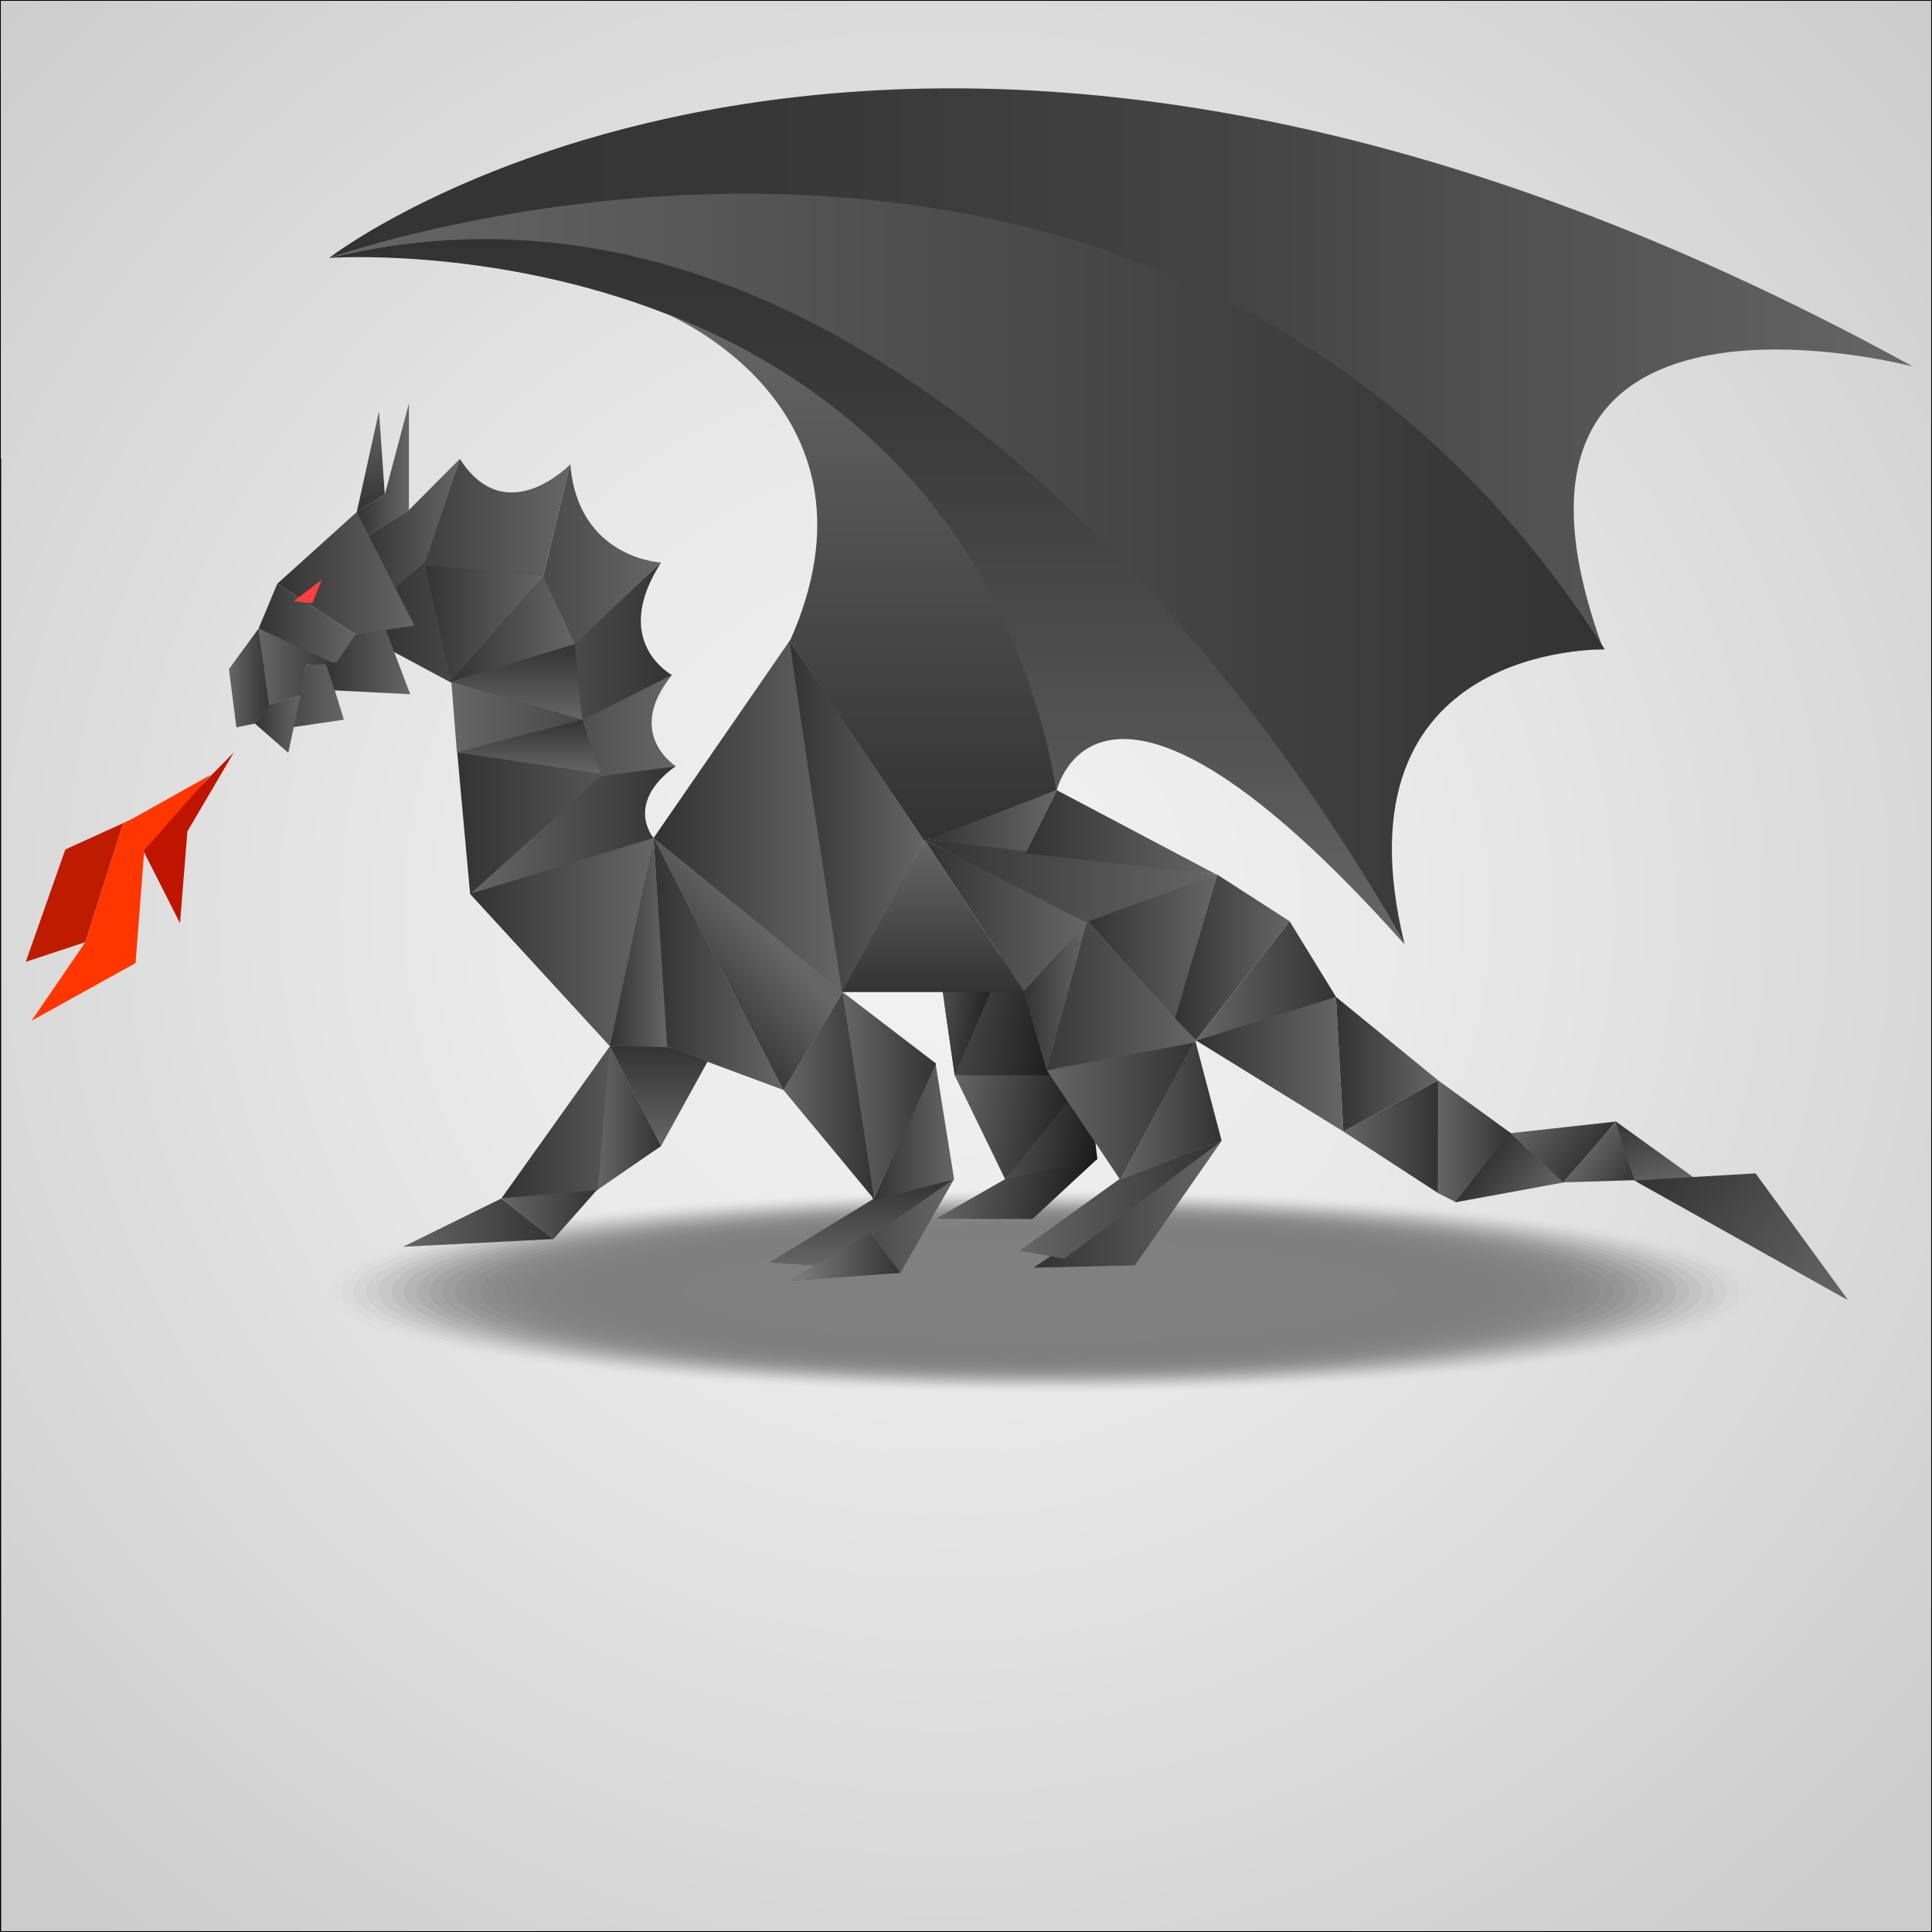 <?xml version="1.0" encoding="utf-8"?>
<!-- Generator: Adobe Illustrator 22.0.1, SVG Export Plug-In . SVG Version: 6.00 Build 0)  -->
<svg version="1.1" xmlns="http://www.w3.org/2000/svg" xmlns:xlink="http://www.w3.org/1999/xlink" x="0px" y="0px"
	 viewBox="0 0 600 600" style="enable-background:new 0 0 600 600;" xml:space="preserve">
<style type="text/css">
	.st0{fill:url(#SVGID_1_);stroke:#000000;stroke-width:0.5;}
	.st1{opacity:0;fill:#808080;}
	.st2{opacity:1.960800e-02;fill:#808080;}
	.st3{opacity:3.921600e-02;fill:#808080;}
	.st4{opacity:5.882400e-02;fill:#808080;}
	.st5{opacity:7.843100e-02;fill:#808080;}
	.st6{opacity:9.803900e-02;fill:#808080;}
	.st7{opacity:0.118;fill:#808080;}
	.st8{opacity:0.137;fill:#808080;}
	.st9{opacity:0.157;fill:#808080;}
	.st10{opacity:0.176;fill:#808080;}
	.st11{opacity:0.196;fill:#808080;}
	.st12{opacity:0.216;fill:#808080;}
	.st13{opacity:0.235;fill:#808080;}
	.st14{opacity:0.255;fill:#808080;}
	.st15{opacity:0.275;fill:#808080;}
	.st16{opacity:0.294;fill:#808080;}
	.st17{opacity:0.314;fill:#808080;}
	.st18{opacity:0.333;fill:#808080;}
	.st19{opacity:0.353;fill:#808080;}
	.st20{opacity:0.372;fill:#808080;}
	.st21{opacity:0.392;fill:#808080;}
	.st22{opacity:0.412;fill:#808080;}
	.st23{opacity:0.431;fill:#808080;}
	.st24{opacity:0.451;fill:#808080;}
	.st25{opacity:0.471;fill:#808080;}
	.st26{opacity:0.49;fill:#808080;}
	.st27{opacity:0.51;fill:#808080;}
	.st28{opacity:0.529;fill:#808080;}
	.st29{opacity:0.549;fill:#808080;}
	.st30{opacity:0.569;fill:#808080;}
	.st31{opacity:0.588;fill:#808080;}
	.st32{opacity:0.608;fill:#808080;}
	.st33{opacity:0.627;fill:#808080;}
	.st34{opacity:0.647;fill:#808080;}
	.st35{opacity:0.667;fill:#808080;}
	.st36{opacity:0.686;fill:#808080;}
	.st37{opacity:0.706;fill:#808080;}
	.st38{opacity:0.726;fill:#808080;}
	.st39{opacity:0.745;fill:#808080;}
	.st40{opacity:0.765;fill:#808080;}
	.st41{opacity:0.784;fill:#808080;}
	.st42{opacity:0.804;fill:#808080;}
	.st43{opacity:0.824;fill:#808080;}
	.st44{opacity:0.843;fill:#808080;}
	.st45{opacity:0.863;fill:#808080;}
	.st46{opacity:0.882;fill:#808080;}
	.st47{opacity:0.902;fill:#808080;}
	.st48{opacity:0.922;fill:#808080;}
	.st49{opacity:0.941;fill:#808080;}
	.st50{opacity:0.961;fill:#808080;}
	.st51{opacity:0.98;fill:#808080;}
	.st52{fill:#808080;}
	.st53{fill:url(#SVGID_2_);}
	.st54{fill:url(#SVGID_3_);}
	.st55{fill:url(#SVGID_4_);}
	.st56{fill:url(#SVGID_5_);}
	.st57{fill:url(#SVGID_6_);}
	.st58{fill:url(#SVGID_7_);}
	.st59{fill:url(#SVGID_8_);}
	.st60{fill:#F2F2F2;}
	.st61{fill:url(#SVGID_9_);}
	.st62{fill:url(#SVGID_10_);}
	.st63{fill:url(#SVGID_11_);}
	.st64{fill:url(#SVGID_12_);}
	.st65{fill:url(#SVGID_13_);}
	.st66{fill:url(#SVGID_14_);}
	.st67{fill:url(#SVGID_15_);}
	.st68{fill:url(#SVGID_16_);}
	.st69{fill:url(#SVGID_17_);}
	.st70{fill:url(#SVGID_18_);}
	.st71{fill:url(#SVGID_19_);}
	.st72{fill:url(#SVGID_20_);}
	.st73{fill:url(#SVGID_21_);}
	.st74{fill:url(#SVGID_22_);}
	.st75{fill:url(#SVGID_23_);}
	.st76{fill:url(#SVGID_24_);}
	.st77{fill:url(#SVGID_25_);}
	.st78{fill:url(#SVGID_26_);}
	.st79{fill:url(#SVGID_27_);}
	.st80{fill:url(#SVGID_28_);}
	.st81{fill:url(#SVGID_29_);}
	.st82{fill:url(#SVGID_30_);}
	.st83{fill:url(#SVGID_31_);}
	.st84{fill:url(#SVGID_32_);}
	.st85{fill:url(#SVGID_33_);}
	.st86{fill:url(#SVGID_34_);}
	.st87{fill:url(#SVGID_35_);}
	.st88{fill:url(#SVGID_36_);}
	.st89{fill:url(#SVGID_37_);}
	.st90{fill:url(#SVGID_38_);}
	.st91{fill:url(#SVGID_39_);}
	.st92{fill:url(#SVGID_40_);}
	.st93{fill:url(#SVGID_41_);}
	.st94{fill:url(#SVGID_42_);}
	.st95{fill:url(#SVGID_43_);}
	.st96{fill:url(#SVGID_44_);}
	.st97{fill:url(#SVGID_45_);}
	.st98{fill:url(#SVGID_46_);}
	.st99{fill:url(#SVGID_47_);}
	.st100{fill:url(#SVGID_48_);}
	.st101{fill:url(#SVGID_49_);}
	.st102{fill:url(#SVGID_50_);}
	.st103{fill:url(#SVGID_51_);}
	.st104{fill:url(#SVGID_52_);}
	.st105{fill:url(#SVGID_53_);}
	.st106{fill:url(#SVGID_54_);}
	.st107{fill:url(#SVGID_55_);}
	.st108{fill:url(#SVGID_56_);}
	.st109{fill:url(#SVGID_57_);}
	.st110{fill:url(#SVGID_58_);}
	.st111{fill:url(#SVGID_59_);}
	.st112{fill:url(#SVGID_60_);}
	.st113{fill:url(#SVGID_61_);}
	.st114{fill:#FF3F3F;}
	.st115{fill:url(#SVGID_62_);}
	.st116{fill:url(#SVGID_63_);}
	.st117{fill:url(#SVGID_64_);}
	.st118{fill:url(#SVGID_65_);}
	.st119{fill:url(#SVGID_66_);}
	.st120{fill:url(#SVGID_67_);}
	.st121{fill:url(#SVGID_68_);}
	.st122{fill:url(#SVGID_69_);}
	.st123{fill:url(#SVGID_70_);}
	.st124{fill:url(#SVGID_71_);}
	.st125{fill:#BF1B00;}
	.st126{fill:#BF1400;}
	.st127{fill:#FF3600;}
</style>
<g id="Layer_1">
	<radialGradient id="SVGID_1_" cx="294" cy="283" r="412.238" gradientUnits="userSpaceOnUse">
		<stop  offset="0" style="stop-color:#F2F2F2"/>
		<stop  offset="0.329" style="stop-color:#EAEAEA"/>
		<stop  offset="0.838" style="stop-color:#D4D4D4"/>
		<stop  offset="1" style="stop-color:#CCCCCC"/>
	</radialGradient>
	<polygon class="st0" points="0,0 0,142.6 0.1,142.6 0.1,600 600,600 600,0 	"/>
</g>
<g id="Layer_2">
	<g>
		<g>
			<ellipse class="st1" cx="323" cy="401.1" rx="225.2" ry="31.9"/>
			<ellipse class="st2" cx="323" cy="401.1" rx="221.2" ry="31.4"/>
			<path class="st3" d="M540.3,401.1c0,17-97.3,30.8-217.3,30.8c-120,0-217.3-13.8-217.3-30.8c0-17,97.3-30.8,217.3-30.8
				C443,370.3,540.3,384.1,540.3,401.1z"/>
			<ellipse class="st4" cx="323" cy="401.1" rx="213.3" ry="30.2"/>
			<ellipse class="st5" cx="323" cy="401.1" rx="209.4" ry="29.7"/>
			<ellipse class="st6" cx="323" cy="401.1" rx="205.5" ry="29.1"/>
			<ellipse class="st7" cx="323" cy="401.1" rx="201.5" ry="28.6"/>
			<ellipse class="st8" cx="323" cy="401.1" rx="197.6" ry="28"/>
			<ellipse class="st9" cx="323" cy="401.1" rx="193.6" ry="27.4"/>
			<ellipse class="st10" cx="323" cy="401.1" rx="189.7" ry="26.9"/>
			<ellipse class="st11" cx="323" cy="401.1" rx="185.8" ry="26.3"/>
			<ellipse class="st12" cx="323" cy="401.1" rx="181.8" ry="25.8"/>
			<ellipse class="st13" cx="323" cy="401.1" rx="177.9" ry="25.2"/>
			<ellipse class="st14" cx="323" cy="401.1" rx="173.9" ry="24.7"/>
			<path class="st15" d="M493,401.1c0,13.3-76.1,24.1-170,24.1c-93.9,0-170-10.8-170-24.1c0-13.3,76.1-24.1,170-24.1
				C416.9,377,493,387.8,493,401.1z"/>
			<ellipse class="st16" cx="323" cy="401.1" rx="166" ry="23.5"/>
			<path class="st17" d="M485.1,401.1c0,12.7-72.6,23-162.1,23c-89.5,0-162.1-10.3-162.1-23c0-12.7,72.6-23,162.1-23
				C412.5,378.1,485.1,388.4,485.1,401.1z"/>
			<ellipse class="st18" cx="323" cy="401.1" rx="158.2" ry="22.4"/>
			<path class="st19" d="M477.2,401.1c0,12.1-69,21.9-154.2,21.9c-85.2,0-154.2-9.8-154.2-21.9c0-12.1,69-21.9,154.2-21.9
				C408.2,379.2,477.2,389,477.2,401.1z"/>
			<path class="st20" d="M473.3,401.1c0,11.8-67.3,21.3-150.3,21.3c-83,0-150.3-9.5-150.3-21.3c0-11.8,67.3-21.3,150.3-21.3
				C406,379.8,473.3,389.3,473.3,401.1z"/>
			<ellipse class="st21" cx="323" cy="401.1" rx="146.3" ry="20.7"/>
			<path class="st22" d="M465.4,401.1c0,11.1-63.7,20.2-142.4,20.2c-78.6,0-142.4-9-142.4-20.2c0-11.1,63.7-20.2,142.4-20.2
				C401.6,380.9,465.4,389.9,465.4,401.1z"/>
			<path class="st23" d="M461.4,401.1c0,10.8-62,19.6-138.4,19.6c-76.5,0-138.4-8.8-138.4-19.6s62-19.6,138.4-19.6
				C399.5,381.5,461.4,390.3,461.4,401.1z"/>
			<path class="st24" d="M457.5,401.1c0,10.5-60.2,19.1-134.5,19.1c-74.3,0-134.5-8.5-134.5-19.1c0-10.5,60.2-19.1,134.5-19.1
				C397.3,382,457.5,390.6,457.5,401.1z"/>
			<path class="st25" d="M453.6,401.1c0,10.2-58.5,18.5-130.6,18.5c-72.1,0-130.6-8.3-130.6-18.5c0-10.2,58.5-18.5,130.6-18.5
				C395.1,382.6,453.6,390.9,453.6,401.1z"/>
			<ellipse class="st26" cx="323" cy="401.1" rx="126.6" ry="17.9"/>
			<path class="st27" d="M445.7,401.1c0,9.6-54.9,17.4-122.7,17.4c-67.8,0-122.7-7.8-122.7-17.4c0-9.6,54.9-17.4,122.7-17.4
				C390.8,383.7,445.7,391.5,445.7,401.1z"/>
			<path class="st28" d="M441.7,401.1c0,9.3-53.2,16.8-118.7,16.8c-65.6,0-118.7-7.5-118.7-16.8c0-9.3,53.2-16.8,118.7-16.8
				C388.6,384.3,441.7,391.8,441.7,401.1z"/>
			<path class="st29" d="M437.8,401.1c0,9-51.4,16.3-114.8,16.3c-63.4,0-114.8-7.3-114.8-16.3c0-9,51.4-16.3,114.8-16.3
				C386.4,384.8,437.8,392.1,437.8,401.1z"/>
			<path class="st30" d="M433.9,401.1c0,8.7-49.6,15.7-110.9,15.7c-61.2,0-110.8-7-110.8-15.7c0-8.7,49.6-15.7,110.8-15.7
				C384.2,385.4,433.9,392.4,433.9,401.1z"/>
			<path class="st31" d="M429.9,401.1c0,8.4-47.9,15.2-106.9,15.2c-59,0-106.9-6.8-106.9-15.2c0-8.4,47.9-15.2,106.9-15.2
				C382,385.9,429.9,392.7,429.9,401.1z"/>
			<ellipse class="st32" cx="323" cy="401.1" rx="103" ry="14.6"/>
			<path class="st33" d="M422,401.1c0,7.8-44.3,14-99,14c-54.7,0-99-6.3-99-14c0-7.8,44.3-14,99-14C377.7,387.1,422,393.3,422,401.1
				z"/>
			<path class="st34" d="M418.1,401.1c0,7.4-42.6,13.5-95.1,13.5c-52.5,0-95.1-6-95.1-13.5c0-7.4,42.6-13.5,95.1-13.5
				C375.5,387.6,418.1,393.6,418.1,401.1z"/>
			<path class="st35" d="M414.1,401.1c0,7.1-40.8,12.9-91.1,12.9c-50.3,0-91.1-5.8-91.1-12.9c0-7.1,40.8-12.9,91.1-12.9
				C373.3,388.2,414.1,394,414.1,401.1z"/>
			<path class="st36" d="M410.2,401.1c0,6.8-39,12.4-87.2,12.4c-48.2,0-87.2-5.5-87.2-12.4c0-6.8,39-12.4,87.2-12.4
				C371.2,388.7,410.2,394.3,410.2,401.1z"/>
			<path class="st37" d="M406.3,401.1c0,6.5-37.3,11.8-83.3,11.8c-46,0-83.3-5.3-83.3-11.8c0-6.5,37.3-11.8,83.3-11.8
				C369,389.3,406.3,394.6,406.3,401.1z"/>
			<path class="st38" d="M402.3,401.1c0,6.2-35.5,11.2-79.3,11.2c-43.8,0-79.3-5-79.3-11.2c0-6.2,35.5-11.2,79.3-11.2
				C366.8,389.8,402.3,394.9,402.3,401.1z"/>
			<path class="st39" d="M398.4,401.1c0,5.9-33.7,10.7-75.4,10.7c-41.6,0-75.4-4.8-75.4-10.7c0-5.9,33.7-10.7,75.4-10.7
				C364.6,390.4,398.4,395.2,398.4,401.1z"/>
			<path class="st40" d="M394.4,401.1c0,5.6-32,10.1-71.4,10.1c-39.4,0-71.4-4.5-71.4-10.1c0-5.6,32-10.1,71.4-10.1
				C362.4,391,394.4,395.5,394.4,401.1z"/>
			<path class="st41" d="M390.5,401.1c0,5.3-30.2,9.6-67.5,9.6c-37.3,0-67.5-4.3-67.5-9.6c0-5.3,30.2-9.6,67.5-9.6
				C360.3,391.5,390.5,395.8,390.5,401.1z"/>
			<path class="st42" d="M386.5,401.1c0,5-28.5,9-63.5,9c-35.1,0-63.5-4-63.5-9c0-5,28.5-9,63.5-9
				C358.1,392.1,386.5,396.1,386.5,401.1z"/>
			<path class="st43" d="M382.6,401.1c0,4.7-26.7,8.4-59.6,8.4c-32.9,0-59.6-3.8-59.6-8.4c0-4.7,26.7-8.4,59.6-8.4
				C355.9,392.6,382.6,396.4,382.6,401.1z"/>
			<ellipse class="st44" cx="323" cy="401.1" rx="55.7" ry="7.9"/>
			<path class="st45" d="M374.7,401.1c0,4-23.2,7.3-51.7,7.3c-28.6,0-51.7-3.3-51.7-7.3c0-4,23.2-7.3,51.7-7.3
				C351.6,393.8,374.7,397,374.7,401.1z"/>
			<path class="st46" d="M370.8,401.1c0,3.7-21.4,6.8-47.8,6.8c-26.4,0-47.8-3-47.8-6.8c0-3.7,21.4-6.8,47.8-6.8
				C349.4,394.3,370.8,397.3,370.8,401.1z"/>
			<path class="st47" d="M366.8,401.1c0,3.4-19.6,6.2-43.8,6.2c-24.2,0-43.8-2.8-43.8-6.2c0-3.4,19.6-6.2,43.8-6.2
				C347.2,394.9,366.8,397.7,366.8,401.1z"/>
			<path class="st48" d="M362.9,401.1c0,3.1-17.9,5.7-39.9,5.7c-22,0-39.9-2.5-39.9-5.7c0-3.1,17.9-5.7,39.9-5.7
				C345,395.4,362.9,398,362.9,401.1z"/>
			<path class="st49" d="M359,401.1c0,2.8-16.1,5.1-36,5.1c-19.9,0-36-2.3-36-5.1c0-2.8,16.1-5.1,36-5.1
				C342.9,396,359,398.3,359,401.1z"/>
			<path class="st50" d="M355,401.1c0,2.5-14.3,4.5-32,4.5c-17.7,0-32-2-32-4.5c0-2.5,14.3-4.5,32-4.5
				C340.7,396.5,355,398.6,355,401.1z"/>
			<path class="st51" d="M351.1,401.1c0,2.2-12.6,4-28.1,4c-15.5,0-28.1-1.8-28.1-4c0-2.2,12.6-4,28.1-4
				C338.5,397.1,351.1,398.9,351.1,401.1z"/>
			<path class="st52" d="M347.1,401.1c0,1.9-10.8,3.4-24.1,3.4c-13.3,0-24.1-1.5-24.1-3.4c0-1.9,10.8-3.4,24.1-3.4
				C336.3,397.7,347.1,399.2,347.1,401.1z"/>
		</g>
		<linearGradient id="SVGID_2_" gradientUnits="userSpaceOnUse" x1="321.026" y1="385.03" x2="352.507" y2="385.03">
			<stop  offset="0" style="stop-color:#666666"/>
			<stop  offset="1" style="stop-color:#333333"/>
		</linearGradient>
		<polygon class="st53" points="352.5,392.9 346.4,376.4 321,393.7 		"/>
		<g>
			<g>
				<linearGradient id="SVGID_3_" gradientUnits="userSpaceOnUse" x1="286.476" y1="255.218" x2="328.228" y2="255.218">
					<stop  offset="0" style="stop-color:#333333"/>
					<stop  offset="1" style="stop-color:#666666"/>
				</linearGradient>
				<polygon class="st54" points="286.5,260.5 328.2,245.4 318.4,265 				"/>
				<g>
					
						<linearGradient id="SVGID_4_" gradientUnits="userSpaceOnUse" x1="301.422" y1="400.099" x2="348.504" y2="400.099" gradientTransform="matrix(0.99 0.143 -0.143 0.99 51.508 -73.441)">
						<stop  offset="0" style="stop-color:#666666"/>
						<stop  offset="0.988" style="stop-color:#1A1A1A"/>
					</linearGradient>
					<polygon class="st55" points="290.6,378.5 320.6,378.6 340.9,359.8 312.5,366 					"/>
					
						<linearGradient id="SVGID_5_" gradientUnits="userSpaceOnUse" x1="321.068" y1="378.816" x2="348.514" y2="378.816" gradientTransform="matrix(0.99 0.143 -0.143 0.99 51.508 -73.441)">
						<stop  offset="0" style="stop-color:#4D4D4D"/>
						<stop  offset="1" style="stop-color:#1A1A1A"/>
					</linearGradient>
					<polygon class="st56" points="337.5,331.7 312.2,366.3 340.8,360 					"/>
					
						<linearGradient id="SVGID_6_" gradientUnits="userSpaceOnUse" x1="300.92" y1="378.732" x2="343.347" y2="378.732" gradientTransform="matrix(0.99 0.143 -0.143 0.99 51.508 -73.441)">
						<stop  offset="0" style="stop-color:#666666"/>
						<stop  offset="0.976" style="stop-color:#1A1A1A"/>
					</linearGradient>
					<polygon class="st57" points="296.5,334 339.7,331.8 312.2,366.3 					"/>
					
						<linearGradient id="SVGID_7_" gradientUnits="userSpaceOnUse" x1="294.494" y1="347.842" x2="332.821" y2="347.842" gradientTransform="matrix(0.99 0.143 -0.143 0.99 51.508 -73.441)">
						<stop  offset="0" style="stop-color:#4D4D4D"/>
						<stop  offset="1" style="stop-color:#1A1A1A"/>
					</linearGradient>
					<polygon class="st58" points="313,295.6 293.3,311.7 296.5,334 328.8,333.9 					"/>
					
						<linearGradient id="SVGID_8_" gradientUnits="userSpaceOnUse" x1="293.185" y1="347.908" x2="311.615" y2="347.908" gradientTransform="matrix(0.99 0.143 -0.143 0.99 51.508 -73.441)">
						<stop  offset="0" style="stop-color:#4D4D4D"/>
						<stop  offset="0.869" style="stop-color:#212121"/>
						<stop  offset="1" style="stop-color:#1A1A1A"/>
					</linearGradient>
					<polygon class="st59" points="296.5,334 312.9,295.7 292.6,307 					"/>
				</g>
				<polygon class="st60" points="105.1,206 80.3,195.2 95,206.6 				"/>
				<polygon class="st60" points="110.5,197 86.1,181.3 80.3,195.2 105.1,206 				"/>
				<polygon class="st60" points="120.3,199.1 110.8,159 86.1,181.3 111.1,197.6 				"/>
				<linearGradient id="SVGID_9_" gradientUnits="userSpaceOnUse" x1="79.153" y1="219.842" x2="106.795" y2="219.842">
					<stop  offset="0" style="stop-color:#333333"/>
					<stop  offset="1" style="stop-color:#666666"/>
				</linearGradient>
				<polygon class="st61" points="106.8,223.5 101.4,206 95,206.6 93,216 83.5,218.9 79.2,224.7 89.5,233.7 91.2,225.8 				"/>
				<linearGradient id="SVGID_10_" gradientUnits="userSpaceOnUse" x1="115.146" y1="159.026" x2="115.146" y2="127.715">
					<stop  offset="0" style="stop-color:#333333"/>
					<stop  offset="1" style="stop-color:#666666"/>
				</linearGradient>
				<polygon class="st62" points="110.8,159 117.7,127.7 119.5,153.6 				"/>
				<linearGradient id="SVGID_11_" gradientUnits="userSpaceOnUse" x1="110.827" y1="146.231" x2="126.951" y2="146.231">
					<stop  offset="0" style="stop-color:#333333"/>
					<stop  offset="1" style="stop-color:#666666"/>
				</linearGradient>
				<polygon class="st63" points="127,125.3 119.5,153.6 110.8,159 112.8,167.2 127,158.4 				"/>
				<linearGradient id="SVGID_12_" gradientUnits="userSpaceOnUse" x1="112.842" y1="164.822" x2="142.788" y2="164.822">
					<stop  offset="0" style="stop-color:#333333"/>
					<stop  offset="1" style="stop-color:#666666"/>
				</linearGradient>
				<polygon class="st64" points="127,158.4 112.8,167.2 115.4,178.9 115.5,178.8 117.4,187.2 132.7,174.4 134.1,169 142.8,142.5 
									"/>
				<linearGradient id="SVGID_13_" gradientUnits="userSpaceOnUse" x1="145.956" y1="281.411" x2="210.023" y2="281.411">
					<stop  offset="0" style="stop-color:#666666"/>
					<stop  offset="1" style="stop-color:#333333"/>
				</linearGradient>
				<path class="st65" d="M210,237.9l-23.6,2.4l0.1,0.1L146,277.6l43.5,47.3l13.5-64.7l-0.8-1C195.2,247,210,237.9,210,237.9z"/>
				<linearGradient id="SVGID_14_" gradientUnits="userSpaceOnUse" x1="125.224" y1="379.711" x2="171.871" y2="379.711">
					<stop  offset="0" style="stop-color:#666666"/>
					<stop  offset="1" style="stop-color:#333333"/>
				</linearGradient>
				<polygon class="st66" points="155.7,372.2 171.9,384.8 125.2,387.2 				"/>
				<linearGradient id="SVGID_15_" gradientUnits="userSpaceOnUse" x1="155.746" y1="377.001" x2="185.692" y2="377.001">
					<stop  offset="0" style="stop-color:#666666"/>
					<stop  offset="1" style="stop-color:#333333"/>
				</linearGradient>
				<polygon class="st67" points="185.7,369.2 155.7,372.2 171.9,384.8 				"/>
				<linearGradient id="SVGID_16_" gradientUnits="userSpaceOnUse" x1="155.746" y1="348.55" x2="205.272" y2="348.55">
					<stop  offset="0" style="stop-color:#333333"/>
					<stop  offset="1" style="stop-color:#666666"/>
				</linearGradient>
				<polygon class="st68" points="205.3,355.9 189.4,324.9 155.7,372.2 185.4,369.6 				"/>
				<linearGradient id="SVGID_17_" gradientUnits="userSpaceOnUse" x1="204.681" y1="355.926" x2="204.681" y2="324.916">
					<stop  offset="6.060610e-03" style="stop-color:#666666"/>
					<stop  offset="1" style="stop-color:#333333"/>
				</linearGradient>
				<polygon class="st69" points="219.9,329.4 206.7,324.9 189.4,324.9 205.3,355.9 				"/>
				<linearGradient id="SVGID_18_" gradientUnits="userSpaceOnUse" x1="245.776" y1="381.919" x2="296.263" y2="381.919">
					<stop  offset="0" style="stop-color:#333333"/>
					<stop  offset="1" style="stop-color:#666666"/>
				</linearGradient>
				<polygon class="st70" points="279.6,395.3 245.8,397.7 296.3,366.2 				"/>
				<linearGradient id="SVGID_19_" gradientUnits="userSpaceOnUse" x1="267.564" y1="393.259" x2="267.564" y2="366.162">
					<stop  offset="0" style="stop-color:#666666"/>
					<stop  offset="1" style="stop-color:#333333"/>
				</linearGradient>
				<polygon class="st71" points="271.3,372.3 238.9,392.1 256.8,393.3 296.3,366.2 				"/>
				<linearGradient id="SVGID_20_" gradientUnits="userSpaceOnUse" x1="271.116" y1="351.41" x2="296.263" y2="351.41">
					<stop  offset="0" style="stop-color:#333333"/>
					<stop  offset="1" style="stop-color:#666666"/>
				</linearGradient>
				<polygon class="st72" points="290.5,330 271.1,372.8 296.3,366.2 				"/>
				<linearGradient id="SVGID_21_" gradientUnits="userSpaceOnUse" x1="261.709" y1="340.421" x2="290.749" y2="340.421">
					<stop  offset="0" style="stop-color:#666666"/>
					<stop  offset="1" style="stop-color:#333333"/>
				</linearGradient>
				<polygon class="st73" points="261.7,308.1 271.1,372.8 290.7,330.3 				"/>
				<linearGradient id="SVGID_22_" gradientUnits="userSpaceOnUse" x1="243.281" y1="340.27" x2="271.457" y2="340.27">
					<stop  offset="0" style="stop-color:#666666"/>
					<stop  offset="1" style="stop-color:#333333"/>
				</linearGradient>
				<polygon class="st74" points="243.3,338.5 271.5,372.5 261.7,308.1 				"/>
				<linearGradient id="SVGID_23_" gradientUnits="userSpaceOnUse" x1="202.969" y1="299.325" x2="243.281" y2="299.325">
					<stop  offset="0" style="stop-color:#333333"/>
					<stop  offset="1" style="stop-color:#666666"/>
				</linearGradient>
				<polygon class="st75" points="206.7,324.9 203,260.2 243.3,338.5 				"/>
				<linearGradient id="SVGID_24_" gradientUnits="userSpaceOnUse" x1="202.969" y1="268.54" x2="261.709" y2="268.54">
					<stop  offset="1.818180e-02" style="stop-color:#333333"/>
					<stop  offset="1" style="stop-color:#666666"/>
				</linearGradient>
				<polygon class="st76" points="245.5,198.6 261.7,308.1 243.3,338.5 203,260.2 				"/>
				<linearGradient id="SVGID_25_" gradientUnits="userSpaceOnUse" x1="321.026" y1="373.991" x2="379.383" y2="373.991">
					<stop  offset="0" style="stop-color:#333333"/>
					<stop  offset="1" style="stop-color:#666666"/>
				</linearGradient>
				<polygon class="st77" points="352.5,392.9 321,393.7 379.4,354.3 				"/>
				<linearGradient id="SVGID_26_" gradientUnits="userSpaceOnUse" x1="316.664" y1="372.585" x2="379.383" y2="372.585">
					<stop  offset="0" style="stop-color:#666666"/>
					<stop  offset="0.988" style="stop-color:#333333"/>
				</linearGradient>
				<polygon class="st78" points="316.7,388.4 330.5,390.9 379.4,354.3 347.9,366 				"/>
				<linearGradient id="SVGID_27_" gradientUnits="userSpaceOnUse" x1="347.902" y1="344.586" x2="379.383" y2="344.586">
					<stop  offset="0" style="stop-color:#666666"/>
					<stop  offset="0.988" style="stop-color:#333333"/>
				</linearGradient>
				<polygon class="st79" points="371.1,322.8 347.9,366.4 379.4,354.3 				"/>
				<linearGradient id="SVGID_28_" gradientUnits="userSpaceOnUse" x1="325.057" y1="344.661" x2="371.128" y2="344.661">
					<stop  offset="0" style="stop-color:#666666"/>
					<stop  offset="1" style="stop-color:#333333"/>
				</linearGradient>
				<polygon class="st80" points="325.1,332.4 371.1,323 347.9,366.4 				"/>
				<linearGradient id="SVGID_29_" gradientUnits="userSpaceOnUse" x1="289.669" y1="308.056" x2="289.669" y2="260.788">
					<stop  offset="0" style="stop-color:#333333"/>
					<stop  offset="1" style="stop-color:#666666"/>
				</linearGradient>
				<polygon class="st81" points="261.2,308.1 287.1,260.8 318.1,308.1 				"/>
				<linearGradient id="SVGID_30_" gradientUnits="userSpaceOnUse" x1="245.286" y1="253.632" x2="287.337" y2="253.632">
					<stop  offset="0" style="stop-color:#333333"/>
					<stop  offset="1" style="stop-color:#666666"/>
				</linearGradient>
				<path class="st82" d="M245.3,199.1l42,61.4l-25.8,47.7C261.5,308.2,244.7,197.9,245.3,199.1z"/>
				<linearGradient id="SVGID_31_" gradientUnits="userSpaceOnUse" x1="287.052" y1="284.271" x2="337.727" y2="284.271">
					<stop  offset="0" style="stop-color:#333333"/>
					<stop  offset="0.994" style="stop-color:#666666"/>
				</linearGradient>
				<polygon class="st83" points="317.9,307.8 337.7,286.1 287.1,260.8 				"/>
				<linearGradient id="SVGID_32_" gradientUnits="userSpaceOnUse" x1="317.859" y1="309.26" x2="371.416" y2="309.26">
					<stop  offset="0" style="stop-color:#333333"/>
					<stop  offset="1" style="stop-color:#666666"/>
				</linearGradient>
				<polygon class="st84" points="371.4,323.1 337.7,286.1 317.9,307.8 325.1,332.4 371.4,323.7 				"/>
				<linearGradient id="SVGID_33_" gradientUnits="userSpaceOnUse" x1="337.727" y1="293.962" x2="378.04" y2="293.962">
					<stop  offset="0" style="stop-color:#333333"/>
					<stop  offset="1" style="stop-color:#666666"/>
				</linearGradient>
				<path class="st85" d="M337.7,286.1c0,0,40.6-15.4,40.3-14.5c-0.3,0.9-13,44.7-13,44.7L337.7,286.1z"/>
				<linearGradient id="SVGID_34_" gradientUnits="userSpaceOnUse" x1="364.937" y1="297.368" x2="400.502" y2="297.368">
					<stop  offset="0" style="stop-color:#333333"/>
					<stop  offset="1" style="stop-color:#666666"/>
				</linearGradient>
				<polygon class="st86" points="371.4,323.1 400.5,286.1 378,271.6 364.9,316.2 				"/>
				<linearGradient id="SVGID_35_" gradientUnits="userSpaceOnUse" x1="371.416" y1="304.594" x2="415.141" y2="304.594">
					<stop  offset="0" style="stop-color:#666666"/>
					<stop  offset="1" style="stop-color:#333333"/>
				</linearGradient>
				<polygon class="st87" points="371.4,323.1 415.1,309.9 400.5,286.1 				"/>
				<linearGradient id="SVGID_36_" gradientUnits="userSpaceOnUse" x1="417.199" y1="353.066" x2="446.861" y2="353.066">
					<stop  offset="6.060610e-03" style="stop-color:#666666"/>
					<stop  offset="1" style="stop-color:#333333"/>
				</linearGradient>
				<polygon class="st88" points="446.6,335.5 446.9,370.7 417.2,351.4 				"/>
				<linearGradient id="SVGID_37_" gradientUnits="userSpaceOnUse" x1="446.527" y1="354.421" x2="469.22" y2="354.421">
					<stop  offset="0" style="stop-color:#666666"/>
					<stop  offset="1" style="stop-color:#333333"/>
				</linearGradient>
				<polygon class="st89" points="446.5,370.5 452.3,373.4 469.2,351.9 446.6,335.5 				"/>
				
					<linearGradient id="SVGID_38_" gradientUnits="userSpaceOnUse" x1="373.882" y1="423.45" x2="398.096" y2="423.45" gradientTransform="matrix(-0.821 -0.571 0.555 -0.797 551.731 926.948)">
					<stop  offset="0" style="stop-color:#666666"/>
					<stop  offset="1" style="stop-color:#333333"/>
				</linearGradient>
				<polygon class="st90" points="469,351.7 485.7,367.2 451.9,373.4 				"/>
				
					<linearGradient id="SVGID_39_" gradientUnits="userSpaceOnUse" x1="372.923" y1="445.313" x2="397.937" y2="445.313" gradientTransform="matrix(-0.826 -0.563 0.563 -0.826 552.224 936.559)">
					<stop  offset="0" style="stop-color:#333333"/>
					<stop  offset="1" style="stop-color:#666666"/>
				</linearGradient>
				<polygon class="st91" points="501.9,348.3 485.6,367.3 469.2,351.9 				"/>
				
					<linearGradient id="SVGID_40_" gradientUnits="userSpaceOnUse" x1="357.174" y1="445.764" x2="375.584" y2="445.764" gradientTransform="matrix(-0.83 -0.558 0.558 -0.83 555.118 936.425)">
					<stop  offset="0" style="stop-color:#333333"/>
					<stop  offset="1" style="stop-color:#666666"/>
				</linearGradient>
				<polygon class="st92" points="508,366.5 501.9,348.4 485.3,367.2 				"/>
				
					<linearGradient id="SVGID_41_" gradientUnits="userSpaceOnUse" x1="400.204" y1="507.217" x2="423.885" y2="507.217" gradientTransform="matrix(-0.274 -0.962 0.962 -0.274 139.041 892.287)">
					<stop  offset="0" style="stop-color:#666666"/>
					<stop  offset="0" style="stop-color:#666666"/>
					<stop  offset="1" style="stop-color:#333333"/>
				</linearGradient>
				<polygon class="st93" points="526.3,365.9 501.7,348.2 507.6,366.6 				"/>
				
					<linearGradient id="SVGID_42_" gradientUnits="userSpaceOnUse" x1="282.811" y1="459.639" x2="358.075" y2="459.639" gradientTransform="matrix(-0.792 -0.61 0.61 -0.792 518.325 939.41)">
					<stop  offset="0" style="stop-color:#666666"/>
					<stop  offset="0.988" style="stop-color:#333333"/>
				</linearGradient>
				<polygon class="st94" points="572.5,403 573.9,403.7 545.2,364.4 507.5,366.6 				"/>
				<linearGradient id="SVGID_43_" gradientUnits="userSpaceOnUse" x1="286.476" y1="273.433" x2="377.754" y2="273.433">
					<stop  offset="0" style="stop-color:#333333"/>
					<stop  offset="1" style="stop-color:#666666"/>
				</linearGradient>
				<polygon class="st95" points="337.2,286.4 377.8,271.6 286.5,260.5 				"/>
				<linearGradient id="SVGID_44_" gradientUnits="userSpaceOnUse" x1="189.446" y1="292.701" x2="207.245" y2="292.701">
					<stop  offset="0" style="stop-color:#333333"/>
					<stop  offset="1" style="stop-color:#666666"/>
				</linearGradient>
				<polygon class="st96" points="189.4,324.9 207.2,325.2 203,260.2 				"/>
				<linearGradient id="SVGID_45_" gradientUnits="userSpaceOnUse" x1="140.197" y1="177.994" x2="205.272" y2="177.994">
					<stop  offset="0" style="stop-color:#333333"/>
					<stop  offset="1" style="stop-color:#666666"/>
				</linearGradient>
				<path class="st97" d="M177.1,144l-8.4,34.9L140.2,212l38.4-11.7l26.7-25.6C205.3,174.7,179.4,173.5,177.1,144z"/>
				<linearGradient id="SVGID_46_" gradientUnits="userSpaceOnUse" x1="140.197" y1="204.187" x2="208.727" y2="204.187">
					<stop  offset="0" style="stop-color:#666666"/>
					<stop  offset="1" style="stop-color:#333333"/>
				</linearGradient>
				<path class="st98" d="M205.3,174.7L178.5,200l-38.3,12l1.7,21.7l40.6-10.2l26.2-13.8C208.7,209.6,189.4,199.4,205.3,174.7z"/>
				<linearGradient id="SVGID_47_" gradientUnits="userSpaceOnUse" x1="141.924" y1="243.627" x2="209.879" y2="243.627">
					<stop  offset="0" style="stop-color:#333333"/>
					<stop  offset="1" style="stop-color:#666666"/>
				</linearGradient>
				<path class="st99" d="M208.7,209.6L182.1,223l-40.1,10.7l4,44l40.7-36.7l23.2-3C209.9,237.9,193.8,228,208.7,209.6z"/>
				<linearGradient id="SVGID_48_" gradientUnits="userSpaceOnUse" x1="71.09" y1="210.509" x2="83.862" y2="210.509">
					<stop  offset="0" style="stop-color:#666666"/>
					<stop  offset="1" style="stop-color:#333333"/>
				</linearGradient>
				<polygon class="st100" points="80.3,195.2 71.1,207.8 73.4,225.9 79.2,224.7 83.9,218.5 				"/>
				<linearGradient id="SVGID_49_" gradientUnits="userSpaceOnUse" x1="80.305" y1="207.047" x2="105.068" y2="207.047">
					<stop  offset="6.060610e-03" style="stop-color:#666666"/>
					<stop  offset="1" style="stop-color:#333333"/>
				</linearGradient>
				<polygon class="st101" points="80.3,195.2 83.5,218.9 93.3,215.9 95,206.6 105.1,206 				"/>
				<linearGradient id="SVGID_50_" gradientUnits="userSpaceOnUse" x1="80.305" y1="193.875" x2="110.251" y2="193.875">
					<stop  offset="0" style="stop-color:#333333"/>
					<stop  offset="1" style="stop-color:#666666"/>
				</linearGradient>
				<polygon class="st102" points="110.3,197 86.1,181.3 80.3,195.2 104.6,206.4 				"/>
				<linearGradient id="SVGID_51_" gradientUnits="userSpaceOnUse" x1="145.956" y1="292.551" x2="202.969" y2="292.551">
					<stop  offset="0" style="stop-color:#333333"/>
					<stop  offset="1" style="stop-color:#666666"/>
				</linearGradient>
				<polygon class="st103" points="146,277.6 203,260.2 189.4,324.9 				"/>
				<linearGradient id="SVGID_52_" gradientUnits="userSpaceOnUse" x1="211.913" y1="308.935" x2="236.733" y2="287.66">
					<stop  offset="0" style="stop-color:#333333"/>
					<stop  offset="1" style="stop-color:#666666"/>
				</linearGradient>
				<polygon class="st104" points="261.7,308.1 203,260.2 243.3,338.5 				"/>
				<linearGradient id="SVGID_53_" gradientUnits="userSpaceOnUse" x1="371.416" y1="330.486" x2="417.199" y2="330.486">
					<stop  offset="0" style="stop-color:#333333"/>
					<stop  offset="1" style="stop-color:#666666"/>
				</linearGradient>
				<polygon class="st105" points="414.9,309.6 371.4,323.1 417.2,351.4 				"/>
				<linearGradient id="SVGID_54_" gradientUnits="userSpaceOnUse" x1="185.692" y1="347.045" x2="205.272" y2="347.045">
					<stop  offset="0" style="stop-color:#666666"/>
					<stop  offset="0.994" style="stop-color:#333333"/>
				</linearGradient>
				<polygon class="st106" points="189.4,324.9 185.7,369.2 205.3,355.9 				"/>
				<linearGradient id="SVGID_55_" gradientUnits="userSpaceOnUse" x1="117.449" y1="177.316" x2="177.155" y2="177.316">
					<stop  offset="6.060610e-03" style="stop-color:#333333"/>
					<stop  offset="1" style="stop-color:#666666"/>
				</linearGradient>
				<path class="st107" d="M142.8,142.5l-10.7,31.9l-14.7,12.8l2.3,11l1.4,3.6l19,10.2v0.2l28.6-33.4l8.4-34.6
					C177.2,144.1,157.2,165,142.8,142.5z"/>
				<linearGradient id="SVGID_56_" gradientUnits="userSpaceOnUse" x1="317.859" y1="309.335" x2="337.583" y2="309.335">
					<stop  offset="0" style="stop-color:#333333"/>
					<stop  offset="1" style="stop-color:#666666"/>
				</linearGradient>
				<polygon class="st108" points="325.1,332.4 337.6,286.2 317.9,307.8 				"/>
				<linearGradient id="SVGID_57_" gradientUnits="userSpaceOnUse" x1="245.776" y1="390.198" x2="279.562" y2="390.198">
					<stop  offset="0" style="stop-color:#808080"/>
					<stop  offset="1" style="stop-color:#333333"/>
				</linearGradient>
				<polygon class="st109" points="279.6,395.3 270.2,382.7 245.8,397.7 				"/>
				<linearGradient id="SVGID_58_" gradientUnits="userSpaceOnUse" x1="414.896" y1="330.486" x2="446.57" y2="330.486">
					<stop  offset="0" style="stop-color:#333333"/>
					<stop  offset="1" style="stop-color:#666666"/>
				</linearGradient>
				<polygon class="st110" points="414.9,309.6 417.2,351.4 446.6,335.5 				"/>
				<linearGradient id="SVGID_59_" gradientUnits="userSpaceOnUse" x1="86.063" y1="177.994" x2="128.679" y2="177.994">
					<stop  offset="0" style="stop-color:#333333"/>
					<stop  offset="1" style="stop-color:#666666"/>
				</linearGradient>
				<polygon class="st111" points="128.7,194.3 110.8,159 86.1,181.3 110.3,197 				"/>
				<linearGradient id="SVGID_60_" gradientUnits="userSpaceOnUse" x1="79.153" y1="224.81" x2="93.262" y2="224.81">
					<stop  offset="0" style="stop-color:#333333"/>
					<stop  offset="1" style="stop-color:#666666"/>
				</linearGradient>
				<polygon class="st112" points="89.5,233.7 93.3,215.9 83.5,218.9 79.2,224.7 				"/>
				<linearGradient id="SVGID_61_" gradientUnits="userSpaceOnUse" x1="101.18" y1="205.45" x2="127.442" y2="205.45">
					<stop  offset="0" style="stop-color:#333333"/>
					<stop  offset="1" style="stop-color:#666666"/>
				</linearGradient>
				<polygon class="st113" points="101.2,206.1 103.9,214.4 127.4,215.6 119.7,195.3 110.3,197 104.6,205.7 				"/>
				<polygon class="st114" points="91.2,186.7 99.9,180.1 97,187.3 				"/>
				<linearGradient id="SVGID_62_" gradientUnits="userSpaceOnUse" x1="132.134" y1="193.8" x2="168.703" y2="193.8">
					<stop  offset="0" style="stop-color:#333333"/>
					<stop  offset="1" style="stop-color:#666666"/>
				</linearGradient>
				<polygon class="st115" points="132.1,175.6 140.2,212 168.7,178.9 				"/>
				<linearGradient id="SVGID_63_" gradientUnits="userSpaceOnUse" x1="160.353" y1="223.455" x2="160.353" y2="199.972">
					<stop  offset="0" style="stop-color:#666666"/>
					<stop  offset="1" style="stop-color:#333333"/>
				</linearGradient>
				<polygon class="st116" points="178.5,200 180.8,223.5 139.9,211.7 				"/>
				<linearGradient id="SVGID_64_" gradientUnits="userSpaceOnUse" x1="139.909" y1="195.305" x2="178.493" y2="195.305">
					<stop  offset="0" style="stop-color:#333333"/>
					<stop  offset="1" style="stop-color:#666666"/>
				</linearGradient>
				<polygon class="st117" points="168.7,178.9 178.5,200 139.9,211.7 				"/>
				<linearGradient id="SVGID_65_" gradientUnits="userSpaceOnUse" x1="164.24" y1="240.315" x2="164.24" y2="223.455">
					<stop  offset="0" style="stop-color:#666666"/>
					<stop  offset="1" style="stop-color:#333333"/>
				</linearGradient>
				<polygon class="st118" points="141.9,233.7 180.8,223.5 186.6,240.3 				"/>
				<linearGradient id="SVGID_66_" gradientUnits="userSpaceOnUse" x1="318.392" y1="258.53" x2="377.754" y2="258.53">
					<stop  offset="0" style="stop-color:#333333"/>
					<stop  offset="1" style="stop-color:#666666"/>
				</linearGradient>
				<polygon class="st119" points="318.4,265 328.2,245.4 377.8,271.6 				"/>
				<linearGradient id="SVGID_67_" gradientUnits="userSpaceOnUse" x1="102.192" y1="114.558" x2="594" y2="114.558">
					<stop  offset="0" style="stop-color:#333333"/>
					<stop  offset="0.278" style="stop-color:#373737"/>
					<stop  offset="0.561" style="stop-color:#434343"/>
					<stop  offset="0.846" style="stop-color:#585858"/>
					<stop  offset="1" style="stop-color:#666666"/>
				</linearGradient>
				<path class="st120" d="M102.2,80.1c0,0,178.5-138.5,491.8,33.7c0,0-142.1-37.5-96.1,87.8C497.9,201.6,385.8-2,102.2,80.1z"/>
				<linearGradient id="SVGID_68_" gradientUnits="userSpaceOnUse" x1="102.192" y1="176.749" x2="498.403" y2="176.749">
					<stop  offset="0" style="stop-color:#666666"/>
					<stop  offset="0.988" style="stop-color:#333333"/>
				</linearGradient>
				<path class="st121" d="M102.2,80.1c0,0,259.1-92.7,396.2,121.6c0,0-85.2-2.4-62.2,91.5C436.2,293.3,296.8,33.2,102.2,80.1z"/>
				<linearGradient id="SVGID_69_" gradientUnits="userSpaceOnUse" x1="269.2" y1="293.303" x2="269.2" y2="74.283">
					<stop  offset="0" style="stop-color:#666666"/>
					<stop  offset="0.245" style="stop-color:#565656"/>
					<stop  offset="0.709" style="stop-color:#3C3C3C"/>
					<stop  offset="0.988" style="stop-color:#333333"/>
				</linearGradient>
				<path class="st122" d="M102.2,80.1c0,0,190.6-13.8,226,165.3c0,0,13.5-58.1,108,47.9C436.2,293.3,299.1,32.3,102.2,80.1z"/>
				<g>
					<linearGradient id="SVGID_70_" gradientUnits="userSpaceOnUse" x1="205.384" y1="96.793" x2="205.384" y2="96.705">
						<stop  offset="1.212120e-02" style="stop-color:#333333"/>
						<stop  offset="1" style="stop-color:#666666"/>
					</linearGradient>
					<path class="st123" d="M205.5,96.8c-0.1-0.1-0.2-0.1-0.2-0.1C205.3,96.7,205.4,96.8,205.5,96.8z"/>
					<linearGradient id="SVGID_71_" gradientUnits="userSpaceOnUse" x1="266.86" y1="261.089" x2="266.86" y2="96.793">
						<stop  offset="1.212120e-02" style="stop-color:#333333"/>
						<stop  offset="1" style="stop-color:#666666"/>
					</linearGradient>
					<path class="st124" d="M205.5,96.8c4.3,1.7,71.6,31.1,39.8,102.3l41.8,62l41.1-15.7C311.5,154.2,252.3,114.9,205.5,96.8z"/>
				</g>
			</g>
			<g>
				<polygon class="st125" points="63.4,244.2 38.2,255.9 26.5,292.6 8,298.7 20.3,263.8 				"/>
				<polygon class="st126" points="72.6,233.7 58.2,258.2 55.9,286.7 43.8,262.8 				"/>
				<polygon class="st127" points="65.5,240.6 38.2,255.9 26.5,292.6 9.8,317 42.1,299.1 44.8,264 				"/>
			</g>
		</g>
	</g>
</g>
</svg>
